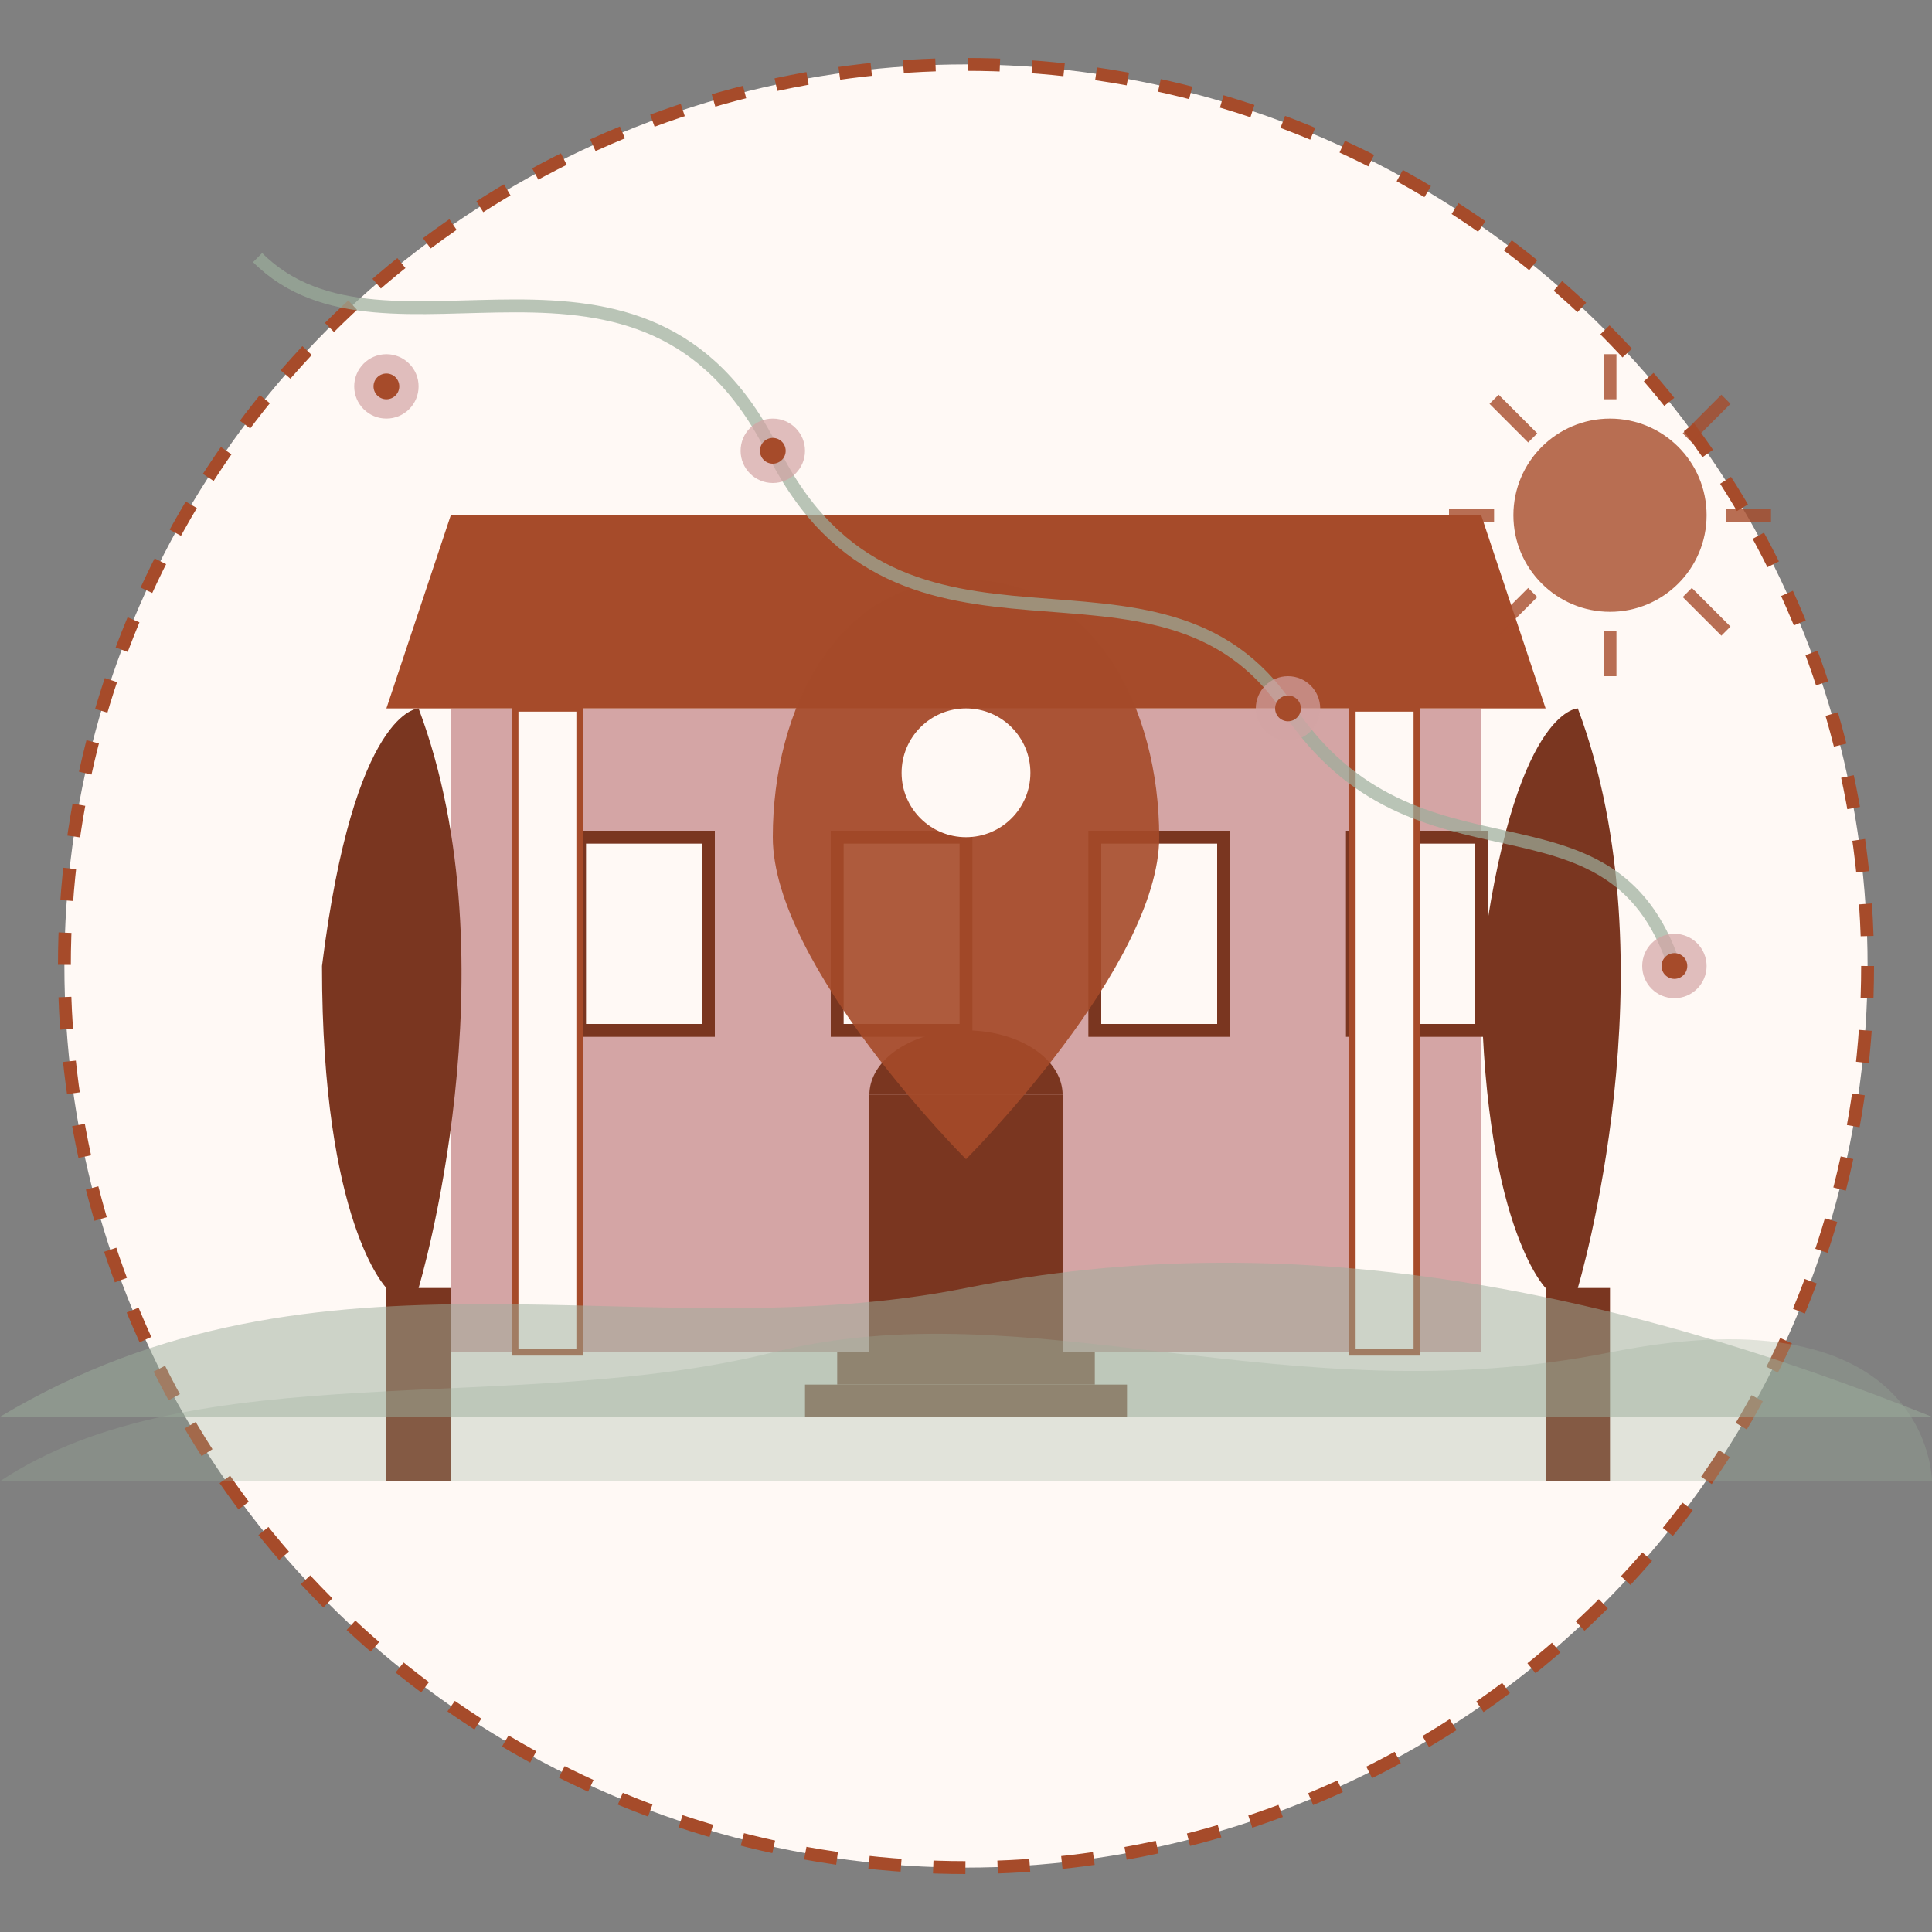 <svg xmlns="http://www.w3.org/2000/svg" viewBox="0 0 300 300" width="300" height="300">
  <rect x="0" y="0" width="300" height="300" fill="#808080" stroke="none"/>
  <!-- Exclusive Location Service Icon - Retro Style -->
  <style>
    .background { fill: #FFF9F5; }
    .accent-1 { fill: #A64B2A; }
    .accent-2 { fill: #7A3620; }
    .accent-3 { fill: #D4A5A5; }
    .accent-4 { fill: #9CAE9C; }
    .text { font-family: 'Playfair Display', serif; fill: #A64B2A; }
  </style>
  
  <!-- Background circle -->
  <circle class="background" cx="150" cy="150" r="140" />
  <circle cx="150" cy="150" r="140" fill="none" stroke="#A64B2A" stroke-width="2" stroke-dasharray="5,5" />
  
  <!-- Italian Villa Illustration -->
  <g transform="translate(150, 160)">
    <!-- Villa Main Structure -->
    <rect class="accent-3" x="-80" y="-50" width="160" height="100" />
    
    <!-- Villa Roof -->
    <path class="accent-1" d="M-90,-50 L90,-50 L80,-80 L-80,-80 Z" />
    
    <!-- Windows -->
    <rect x="-60" y="-30" width="20" height="30" fill="#FFF9F5" stroke="#7A3620" stroke-width="2" />
    <rect x="-20" y="-30" width="20" height="30" fill="#FFF9F5" stroke="#7A3620" stroke-width="2" />
    <rect x="20" y="-30" width="20" height="30" fill="#FFF9F5" stroke="#7A3620" stroke-width="2" />
    <rect x="60" y="-30" width="20" height="30" fill="#FFF9F5" stroke="#7A3620" stroke-width="2" />
    
    <!-- Door -->
    <rect x="-15" y="10" width="30" height="40" fill="#7A3620" />
    <path d="M-15,10 A15,10 0 0 1 15,10" fill="#7A3620" />
    
    <!-- Steps -->
    <rect x="-20" y="50" width="40" height="5" fill="#7A3620" />
    <rect x="-25" y="55" width="50" height="5" fill="#7A3620" />
    
    <!-- Columns -->
    <rect x="-70" y="-50" width="10" height="100" fill="#FFF9F5" stroke="#A64B2A" stroke-width="1" />
    <rect x="60" y="-50" width="10" height="100" fill="#FFF9F5" stroke="#A64B2A" stroke-width="1" />
  </g>
  
  <!-- Cypress Trees -->
  <g transform="translate(60, 150)">
    <path class="accent-2" d="M0,80 L10,80 L10,50 L5,50 C5,50 20,0 5,-40 C5,-40 -5,-40 -10,0 C-10,40 0,50 0,50 Z" />
  </g>
  <g transform="translate(240, 150)">
    <path class="accent-2" d="M0,80 L10,80 L10,50 L5,50 C5,50 20,0 5,-40 C5,-40 -5,-40 -10,0 C-10,40 0,50 0,50 Z" />
  </g>
  
  <!-- Decorative Hills -->
  <path class="accent-4" d="M0,220 C50,190 100,210 150,200 C200,190 250,200 300,220 L0,220 Z" opacity="0.5" />
  <path class="accent-4" d="M0,230 C30,210 80,220 120,210 C160,200 200,220 250,210 C300,200 300,230 300,230 L0,230 Z" opacity="0.3" />
  
  <!-- Location Pin -->
  <g transform="translate(150, 130)">
    <path d="M0,-40 C-20,-40 -30,-20 -30,0 C-30,20 0,50 0,50 C0,50 30,20 30,0 C30,-20 20,-40 0,-40 Z" class="accent-1" opacity="0.9" />
    <circle cx="0" cy="-10" r="10" fill="#FFF9F5" />
  </g>
  
  <!-- Sun -->
  <g transform="translate(250, 80)">
    <circle cx="0" cy="0" r="15" class="accent-1" opacity="0.8" />
    <g stroke="#A64B2A" stroke-width="2" opacity="0.8">
      <line x1="0" y1="-25" x2="0" y2="-18" />
      <line x1="0" y1="18" x2="0" y2="25" />
      <line x1="-25" y1="0" x2="-18" y2="0" />
      <line x1="18" y1="0" x2="25" y2="0" />
      <line x1="-18" y1="-18" x2="-12" y2="-12" />
      <line x1="12" y1="12" x2="18" y2="18" />
      <line x1="-18" y1="18" x2="-12" y2="12" />
      <line x1="12" y1="-12" x2="18" y2="-18" />
    </g>
  </g>
  
  <!-- Decorative Vine -->
  <path d="M40,40 C60,60 100,30 120,70 C140,110 180,80 200,110 C220,140 250,120 260,150" fill="none" stroke="#9CAE9C" stroke-width="2" opacity="0.7" />
  
  <!-- Small Flowers on Vine -->
  <g transform="translate(60, 60)">
    <circle class="accent-3" cx="0" cy="0" r="5" opacity="0.7" />
    <circle class="accent-1" cx="0" cy="0" r="2" />
  </g>
  <g transform="translate(120, 70)">
    <circle class="accent-3" cx="0" cy="0" r="5" opacity="0.7" />
    <circle class="accent-1" cx="0" cy="0" r="2" />
  </g>
  <g transform="translate(200, 110)">
    <circle class="accent-3" cx="0" cy="0" r="5" opacity="0.7" />
    <circle class="accent-1" cx="0" cy="0" r="2" />
  </g>
  <g transform="translate(260, 150)">
    <circle class="accent-3" cx="0" cy="0" r="5" opacity="0.7" />
    <circle class="accent-1" cx="0" cy="0" r="2" />
  </g>
</svg>
